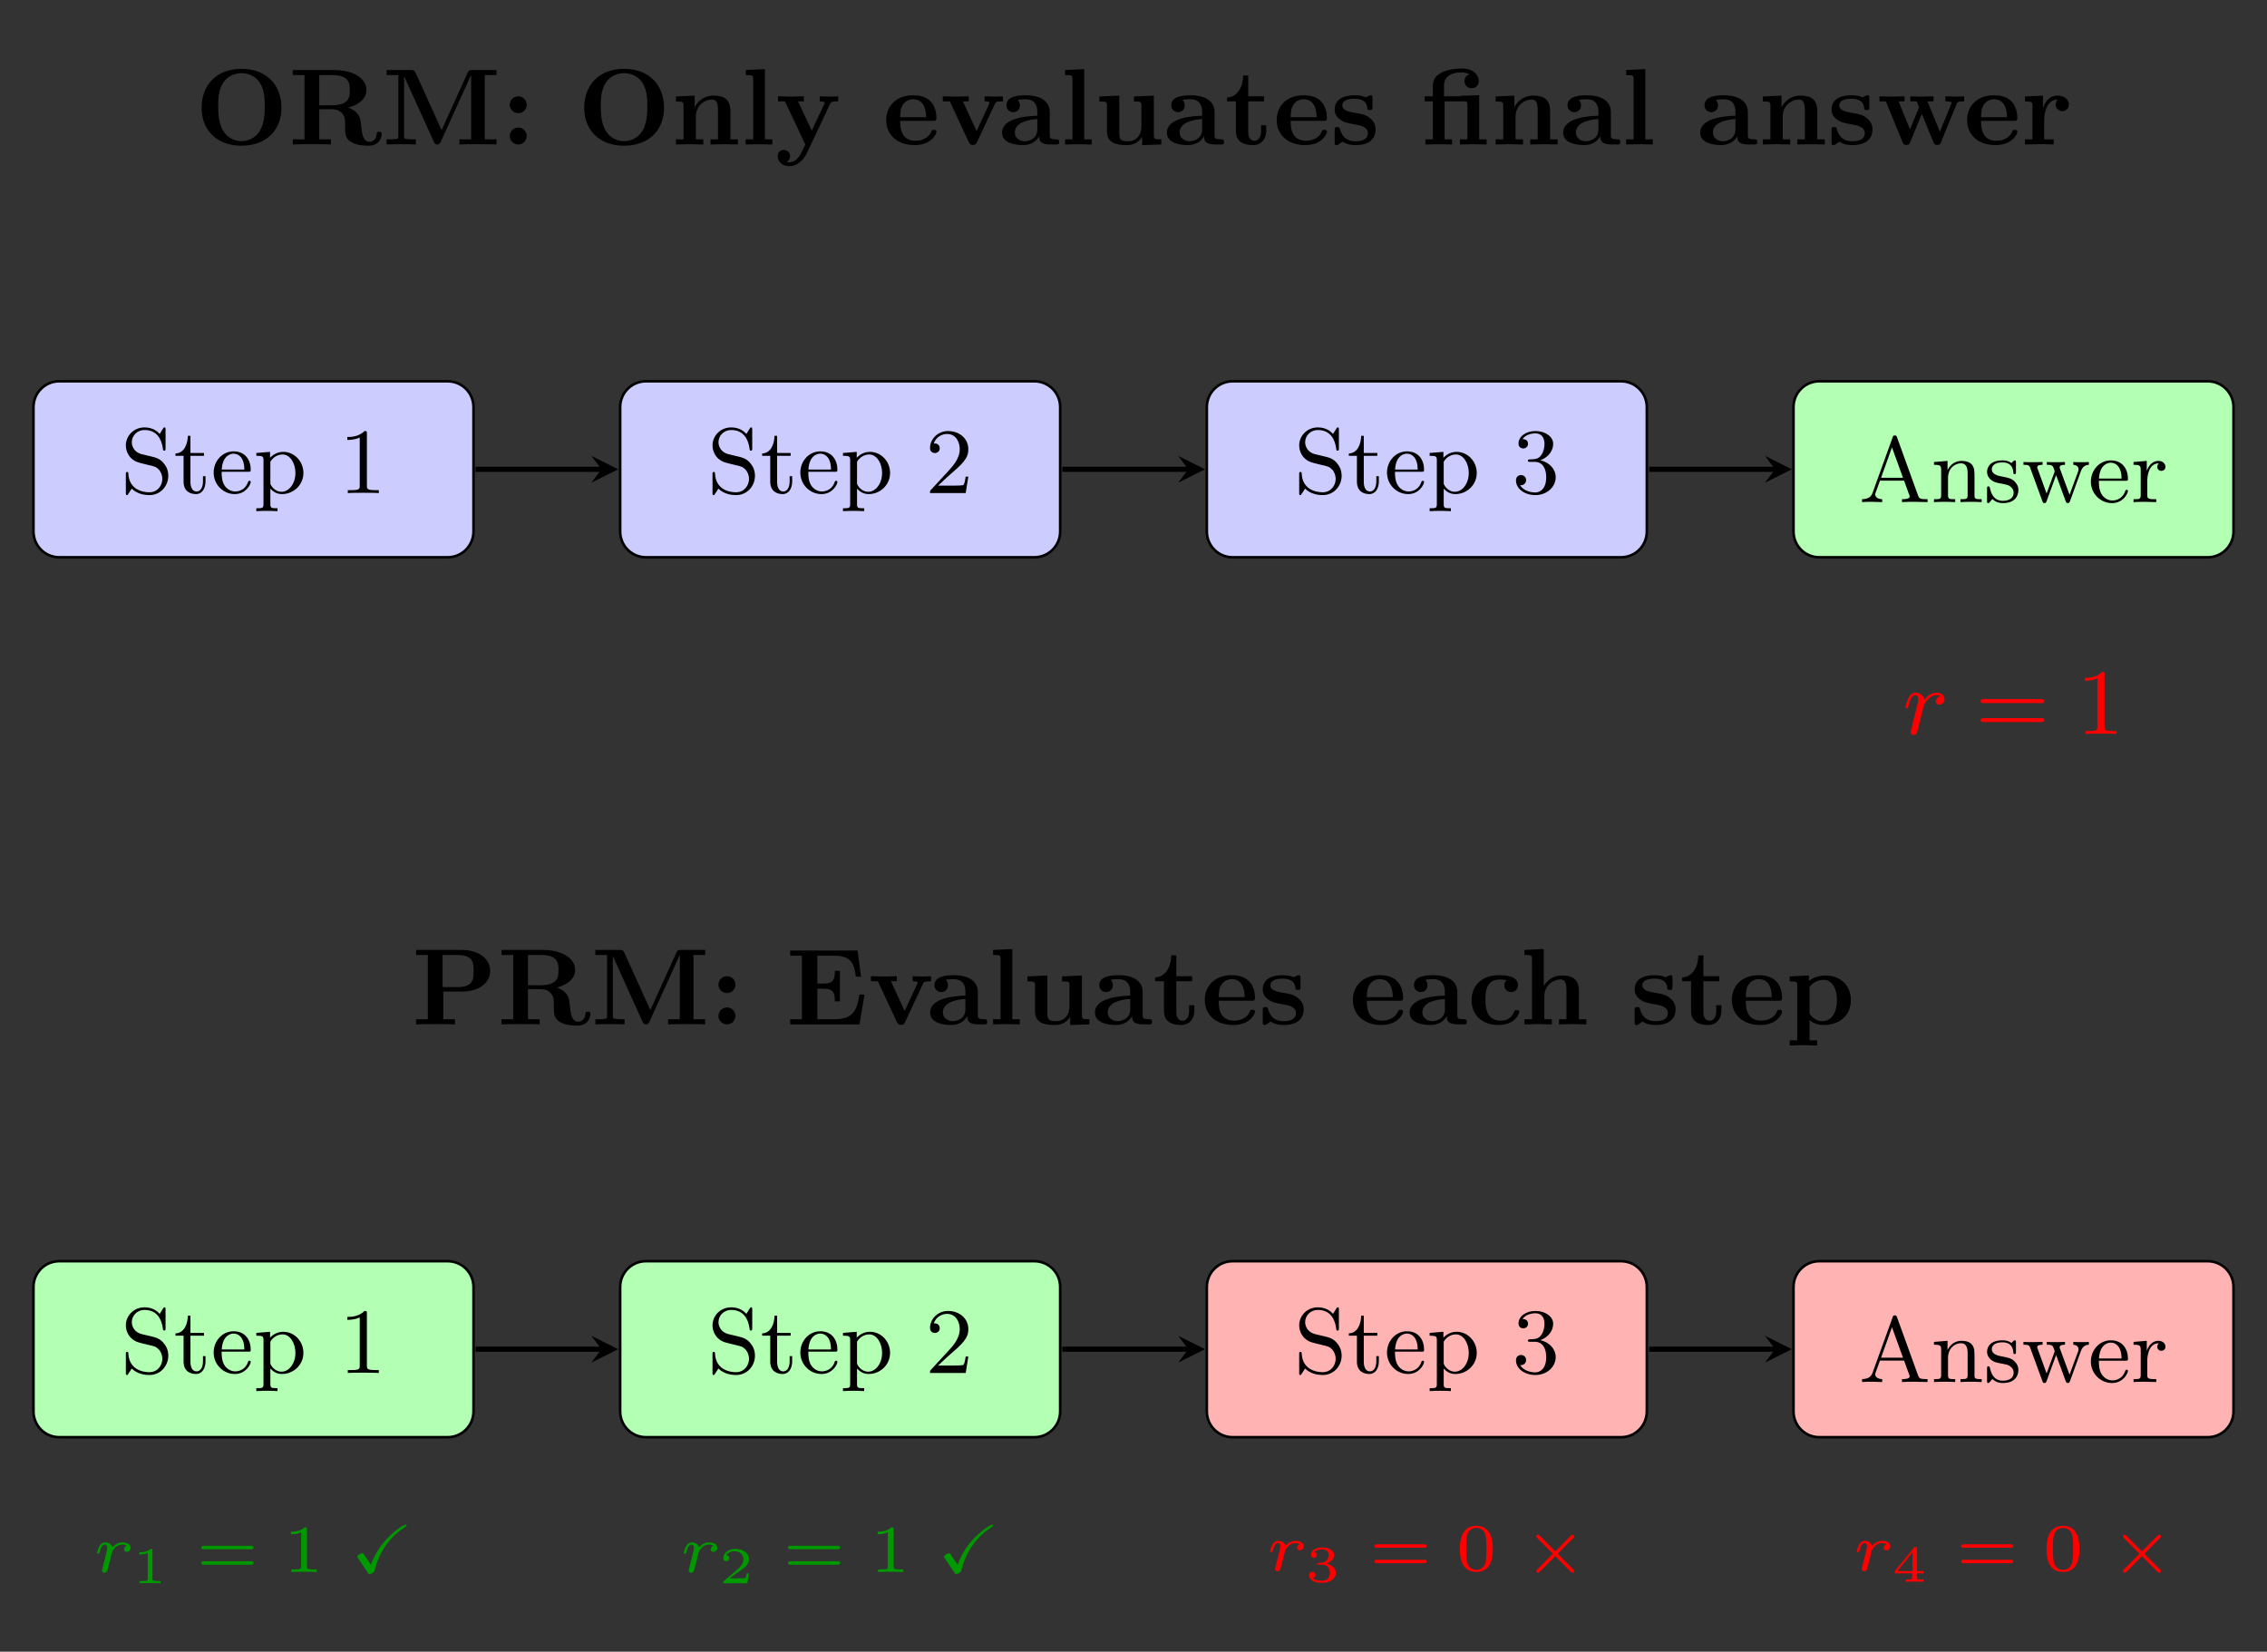 <?xml version="1.0" encoding="UTF-8" standalone="no"?>
<svg
   width="350.52pt"
   height="255.41pt"
   viewBox="0 0 350.52 255.41"
   version="1.1"
   id="svg169"
   sodipodi:docname="rl-orm-vs-prm-en.svg"
   xmlns:inkscape="http://www.inkscape.org/namespaces/inkscape"
   xmlns:sodipodi="http://sodipodi.sourceforge.net/DTD/sodipodi-0.dtd"
   xmlns:xlink="http://www.w3.org/1999/xlink"
   xmlns="http://www.w3.org/2000/svg"
   xmlns:svg="http://www.w3.org/2000/svg">
  <rect x="0" y="0" width="350.52" height="255.41" fill="#333333" stroke="none"/>
  <sodipodi:namedview
     id="namedview169"
     pagecolor="#ffffff"
     bordercolor="#000000"
     borderopacity="0.25"
     inkscape:showpageshadow="2"
     inkscape:pageopacity="0.0"
     inkscape:pagecheckerboard="0"
     inkscape:deskcolor="#d1d1d1"
     inkscape:document-units="pt" />
  <defs
     id="defs48">
    <g
       id="g46">
      <g
         id="glyph-0-0">
        <path
           d="M 7.391 -2.672 C 7.391 -3.484 7.094 -4.125 6.734 -4.547 C 6.125 -5.344 5.469 -5.5 4.531 -5.719 L 3.266 -6.016 C 2.125 -6.312 1.75 -7.234 1.75 -7.859 C 1.75 -8.828 2.516 -9.75 3.734 -9.75 C 5.594 -9.75 6.344 -8.375 6.547 -6.922 C 6.578 -6.641 6.594 -6.562 6.766 -6.562 C 6.969 -6.562 6.969 -6.672 6.969 -6.969 L 6.969 -9.75 C 6.969 -10.047 6.969 -10.156 6.797 -10.156 C 6.703 -10.156 6.688 -10.141 6.578 -9.969 C 6.391 -9.703 6.547 -9.891 6.062 -9.141 C 5.812 -9.438 5.078 -10.156 3.719 -10.156 C 2.031 -10.156 0.828 -8.844 0.828 -7.375 C 0.828 -6.25 1.5 -5.562 1.562 -5.484 C 2.219 -4.859 2.484 -4.781 4.188 -4.375 C 5.359 -4.109 5.484 -4.078 5.969 -3.594 C 5.969 -3.594 6.469 -3.047 6.469 -2.188 C 6.469 -1.203 5.766 -0.125 4.453 -0.125 C 3.344 -0.125 1.344 -0.594 1.219 -2.969 C 1.203 -3.188 1.203 -3.266 1.016 -3.266 C 0.828 -3.266 0.828 -3.156 0.828 -2.859 L 0.828 -0.094 C 0.828 0.203 0.828 0.312 1 0.312 C 1.094 0.312 1.109 0.297 1.203 0.125 C 1.391 -0.125 1.25 0.062 1.734 -0.688 C 2.625 0.172 3.766 0.312 4.469 0.312 C 6.219 0.312 7.391 -1.125 7.391 -2.672 Z M 7.391 -2.672 "
           id="path1" />
      </g>
      <g
         id="glyph-0-1">
        <path
           d="M 4.922 -1.781 L 4.922 -2.609 L 4.531 -2.609 L 4.531 -1.828 C 4.531 -0.766 4.078 -0.25 3.562 -0.25 C 2.594 -0.25 2.594 -1.516 2.594 -1.766 L 2.594 -5.766 L 4.688 -5.766 L 4.688 -6.203 L 2.594 -6.203 L 2.594 -8.859 L 2.188 -8.859 C 2.172 -7.656 1.672 -6.172 0.281 -6.125 L 0.281 -5.766 L 1.531 -5.766 L 1.531 -1.781 C 1.531 -0.172 2.688 0.156 3.453 0.156 C 4.422 0.156 4.922 -0.766 4.922 -1.781 Z M 4.922 -1.781 "
           id="path2" />
      </g>
      <g
         id="glyph-0-2">
        <path
           d="M 6.156 -1.719 C 6.156 -1.812 6.078 -1.906 5.953 -1.906 C 5.812 -1.906 5.766 -1.797 5.75 -1.75 C 5.266 -0.281 3.969 -0.25 3.766 -0.25 C 3.062 -0.25 2.484 -0.641 2.141 -1.125 C 1.672 -1.828 1.656 -2.688 1.656 -3.297 L 5.766 -3.297 C 6.078 -3.297 6.156 -3.297 6.156 -3.594 C 6.156 -5.078 5.344 -6.453 3.5 -6.453 C 1.766 -6.453 0.422 -4.953 0.422 -3.172 C 0.422 -1.281 1.938 0.156 3.688 0.156 C 5.453 0.156 6.156 -1.391 6.156 -1.719 Z M 5.172 -3.641 L 1.672 -3.641 C 1.797 -5.859 3.094 -6.094 3.5 -6.094 C 4.297 -6.094 5.156 -5.484 5.172 -3.641 Z M 5.172 -3.641 "
           id="path3" />
      </g>
      <g
         id="glyph-0-3">
        <path
           d="M 7.719 -3.109 C 7.719 -4.922 6.312 -6.375 4.609 -6.375 C 3.828 -6.375 3.109 -6.047 2.562 -5.453 L 2.562 -6.375 L 0.438 -6.203 L 0.438 -5.766 C 1.453 -5.766 1.547 -5.672 1.547 -5.062 L 1.547 1.688 C 1.547 2.344 1.391 2.344 0.438 2.344 L 0.438 2.797 C 1.109 2.766 1.391 2.75 2.078 2.75 C 2.766 2.75 2.953 2.766 3.719 2.797 L 3.719 2.344 C 2.766 2.344 2.609 2.344 2.609 1.688 L 2.609 -0.688 C 2.984 -0.312 3.469 0.156 4.422 0.156 C 6.141 0.156 7.719 -1.219 7.719 -3.109 Z M 6.484 -3.109 C 6.484 -1.469 5.5 -0.203 4.344 -0.203 C 3.688 -0.203 3.141 -0.578 2.797 -1.078 C 2.609 -1.375 2.609 -1.391 2.609 -1.672 L 2.609 -4.844 C 3.094 -5.672 3.891 -5.969 4.5 -5.969 C 5.625 -5.969 6.484 -4.672 6.484 -3.109 Z M 6.484 -3.109 "
           id="path4" />
      </g>
      <g
         id="glyph-0-4">
        <path
           d="M 6.219 0 L 6.219 -0.453 L 5.766 -0.453 C 4.422 -0.453 4.375 -0.625 4.375 -1.156 L 4.375 -9.203 C 4.375 -9.562 4.359 -9.594 4 -9.594 C 3.109 -8.672 1.781 -8.672 1.344 -8.672 L 1.344 -8.219 C 1.609 -8.219 2.5 -8.219 3.266 -8.594 L 3.266 -1.156 C 3.266 -0.625 3.234 -0.453 1.891 -0.453 L 1.422 -0.453 L 1.422 0 C 1.938 -0.047 3.234 -0.047 3.812 -0.047 C 4.406 -0.047 5.703 -0.047 6.219 0 Z M 6.219 0 "
           id="path5" />
      </g>
      <g
         id="glyph-0-5">
        <path
           d="M 6.656 -2.547 L 6.25 -2.547 C 6.219 -2.359 6.109 -1.516 5.922 -1.281 C 5.828 -1.156 4.844 -1.156 4.547 -1.156 L 1.984 -1.156 L 3.422 -2.5 C 5.781 -4.547 6.656 -5.312 6.656 -6.781 C 6.656 -8.438 5.281 -9.594 3.516 -9.594 C 1.859 -9.594 0.734 -8.281 0.734 -6.969 C 0.734 -6.25 1.359 -6.188 1.484 -6.188 C 1.797 -6.188 2.234 -6.406 2.234 -6.922 C 2.234 -7.359 1.938 -7.672 1.484 -7.672 C 1.406 -7.672 1.375 -7.672 1.312 -7.672 C 1.656 -8.688 2.578 -9.141 3.359 -9.141 C 4.828 -9.141 5.328 -7.781 5.328 -6.781 C 5.328 -5.312 4.219 -4.125 3.531 -3.375 L 0.891 -0.516 C 0.734 -0.359 0.734 -0.328 0.734 0 L 6.25 0 Z M 6.656 -2.547 "
           id="path6" />
      </g>
      <g
         id="glyph-0-6">
        <path
           d="M 6.766 -2.453 C 6.766 -3.703 5.781 -4.766 4.391 -5.078 C 5.734 -5.578 6.375 -6.625 6.375 -7.625 C 6.375 -8.734 5.141 -9.594 3.641 -9.594 C 2.141 -9.594 1.016 -8.75 1.016 -7.656 C 1.016 -7.172 1.344 -6.906 1.75 -6.906 C 2.172 -6.906 2.484 -7.203 2.484 -7.625 C 2.484 -8.125 2.125 -8.344 1.641 -8.344 C 2.016 -8.953 2.891 -9.234 3.594 -9.234 C 4.797 -9.234 5.031 -8.281 5.031 -7.609 C 5.031 -7.172 4.938 -6.484 4.578 -5.938 C 4.141 -5.281 3.625 -5.266 3.219 -5.234 C 2.859 -5.203 2.828 -5.203 2.703 -5.203 C 2.578 -5.188 2.469 -5.172 2.469 -5.016 C 2.469 -4.828 2.578 -4.828 2.828 -4.828 L 3.5 -4.828 C 4.75 -4.828 5.297 -3.812 5.297 -2.453 C 5.297 -0.609 4.328 -0.094 3.594 -0.094 C 3.312 -0.094 1.922 -0.156 1.266 -1.219 C 1.781 -1.156 2.188 -1.516 2.188 -2 C 2.188 -2.484 1.828 -2.781 1.406 -2.781 C 1.047 -2.781 0.625 -2.562 0.625 -1.953 C 0.625 -0.672 1.953 0.312 3.625 0.312 C 5.438 0.312 6.766 -0.984 6.766 -2.453 Z M 6.766 -2.453 "
           id="path7" />
      </g>
      <g
         id="glyph-0-7">
        <path
           d="M 10.609 0 L 10.609 -0.453 L 10.359 -0.453 C 9.469 -0.453 9.312 -0.578 9.156 -0.984 L 5.891 -10.016 C 5.812 -10.203 5.781 -10.312 5.547 -10.312 C 5.312 -10.312 5.281 -10.234 5.203 -10 L 2.109 -1.438 C 1.938 -0.969 1.594 -0.469 0.484 -0.453 L 0.484 0 C 1.031 -0.047 1.422 -0.047 1.953 -0.047 L 3.594 0 L 3.594 -0.453 C 2.766 -0.469 2.516 -0.906 2.516 -1.188 C 2.516 -1.312 2.547 -1.391 2.578 -1.453 L 3.25 -3.312 L 6.984 -3.312 L 7.766 -1.141 C 7.828 -1 7.844 -0.953 7.844 -0.875 C 7.844 -0.453 7.031 -0.453 6.656 -0.453 L 6.656 0 C 7.297 -0.047 8.047 -0.047 8.719 -0.047 Z M 6.812 -3.766 L 3.422 -3.766 L 5.109 -8.469 Z M 6.812 -3.766 "
           id="path8" />
      </g>
      <g
         id="glyph-0-8">
        <path
           d="M 7.875 0 L 7.875 -0.453 C 7.141 -0.453 6.781 -0.453 6.766 -0.891 L 6.766 -3.656 C 6.766 -4.859 6.766 -5.266 6.375 -5.781 C 6.031 -6.188 5.484 -6.375 4.766 -6.375 C 3.422 -6.375 2.812 -5.375 2.609 -4.969 L 2.594 -4.969 L 2.594 -6.375 L 0.5 -6.203 L 0.5 -5.766 C 1.484 -5.766 1.609 -5.656 1.609 -4.953 L 1.609 -1.109 C 1.609 -0.453 1.453 -0.453 0.5 -0.453 L 0.5 0 C 1.188 -0.031 1.453 -0.047 2.141 -0.047 C 2.844 -0.047 3.031 -0.031 3.781 0 L 3.781 -0.453 C 2.844 -0.453 2.672 -0.453 2.672 -1.109 L 2.672 -3.734 C 2.672 -5.266 3.766 -6 4.672 -6 C 5.516 -6 5.703 -5.297 5.703 -4.438 L 5.703 -1.109 C 5.703 -0.453 5.547 -0.453 4.594 -0.453 L 4.594 0 C 5.266 -0.031 5.547 -0.047 6.234 -0.047 C 6.922 -0.047 7.109 -0.031 7.875 0 Z M 7.875 0 "
           id="path9" />
      </g>
      <g
         id="glyph-0-9">
        <path
           d="M 5.328 -1.844 C 5.328 -2.5 5.047 -2.875 4.719 -3.219 C 4.234 -3.688 3.719 -3.781 2.656 -3.984 C 2.281 -4.062 1.219 -4.25 1.219 -5.078 C 1.219 -5.531 1.562 -6.141 2.859 -6.141 C 4.422 -6.141 4.531 -4.938 4.547 -4.578 C 4.562 -4.406 4.562 -4.328 4.75 -4.328 C 4.953 -4.328 4.953 -4.422 4.953 -4.703 L 4.953 -6.078 C 4.953 -6.328 4.953 -6.453 4.781 -6.453 C 4.703 -6.453 4.688 -6.453 4.5 -6.281 C 4.469 -6.25 4.344 -6.125 4.25 -6.047 C 3.797 -6.375 3.359 -6.453 2.859 -6.453 C 0.969 -6.453 0.484 -5.406 0.484 -4.672 C 0.484 -4.203 0.688 -3.828 1.016 -3.516 C 1.516 -3.062 2.062 -2.969 2.797 -2.844 C 3.531 -2.688 3.781 -2.656 4.094 -2.406 C 4.234 -2.297 4.594 -2.016 4.594 -1.469 C 4.594 -0.203 3.141 -0.203 2.938 -0.203 C 1.469 -0.203 1.094 -1.422 0.922 -2.203 C 0.875 -2.344 0.859 -2.438 0.688 -2.438 C 0.484 -2.438 0.484 -2.312 0.484 -2.062 L 0.484 -0.219 C 0.484 0.031 0.484 0.156 0.656 0.156 C 0.75 0.156 0.766 0.141 1.016 -0.125 C 1.078 -0.219 1.234 -0.406 1.312 -0.469 C 1.922 0.109 2.578 0.156 2.938 0.156 C 4.703 0.156 5.328 -0.875 5.328 -1.844 Z M 5.328 -1.844 "
           id="path10" />
      </g>
      <g
         id="glyph-0-10">
        <path
           d="M 10.391 -5.766 L 10.391 -6.203 C 9.812 -6.172 9.781 -6.172 9.312 -6.172 C 8.766 -6.172 8.562 -6.172 7.984 -6.203 L 7.984 -5.766 C 8.594 -5.75 8.797 -5.359 8.797 -5.078 C 8.797 -4.922 8.766 -4.844 8.734 -4.734 L 7.406 -1.141 L 5.953 -5.078 C 5.875 -5.266 5.875 -5.312 5.875 -5.359 C 5.875 -5.734 6.328 -5.766 6.703 -5.766 L 6.703 -6.203 C 6.031 -6.172 5.453 -6.172 5.219 -6.172 C 4.766 -6.172 4.344 -6.172 3.891 -6.203 L 3.891 -5.766 C 4.344 -5.766 4.641 -5.75 4.797 -5.547 C 4.922 -5.391 5.109 -4.812 5.109 -4.766 L 5.047 -4.562 L 3.859 -1.328 L 2.5 -5.078 C 2.406 -5.281 2.406 -5.312 2.406 -5.375 C 2.406 -5.766 2.969 -5.766 3.234 -5.766 L 3.234 -6.203 L 1.672 -6.172 C 1.203 -6.172 0.781 -6.172 0.281 -6.203 L 0.281 -5.766 C 0.984 -5.766 1.172 -5.734 1.344 -5.25 L 3.203 -0.156 C 3.266 0.016 3.312 0.156 3.531 0.156 C 3.75 0.156 3.797 0 3.859 -0.141 L 5.328 -4.172 L 6.812 -0.141 C 6.875 0 6.922 0.156 7.141 0.156 C 7.359 0.156 7.406 0.016 7.469 -0.125 L 9.172 -4.812 C 9.5 -5.688 10.078 -5.75 10.391 -5.766 Z M 10.391 -5.766 "
           id="path11" />
      </g>
      <g
         id="glyph-0-11">
        <path
           d="M 5.375 -5.469 C 5.375 -5.938 4.938 -6.375 4.297 -6.375 C 3.422 -6.375 2.828 -5.766 2.5 -4.875 L 2.484 -4.875 L 2.484 -6.375 L 0.438 -6.203 L 0.438 -5.766 C 1.406 -5.766 1.547 -5.656 1.547 -4.953 L 1.547 -1.109 C 1.547 -0.453 1.391 -0.453 0.438 -0.453 L 0.438 0 C 1.203 -0.031 1.391 -0.047 2.125 -0.047 L 3.953 0 L 3.953 -0.453 L 3.656 -0.453 C 2.609 -0.453 2.562 -0.609 2.562 -1.141 L 2.562 -3.297 C 2.562 -3.891 2.719 -6 4.359 -6 C 4.344 -5.984 4.109 -5.812 4.109 -5.453 C 4.109 -5.078 4.406 -4.828 4.734 -4.828 C 5.047 -4.828 5.375 -5.047 5.375 -5.469 Z M 5.375 -5.469 "
           id="path12" />
      </g>
      <g
         id="glyph-1-0">
        <path
           d="M 5.812 -5.828 C 5.344 -5.75 5.094 -5.344 5.094 -5.047 C 5.094 -4.766 5.297 -4.531 5.656 -4.531 C 6.047 -4.531 6.453 -4.859 6.453 -5.391 C 6.453 -5.953 5.938 -6.375 5.234 -6.375 C 4.156 -6.375 3.547 -5.562 3.344 -5.281 C 3.172 -6.078 2.516 -6.375 1.969 -6.375 C 1.453 -6.375 1.125 -6.047 0.875 -5.547 C 0.609 -5.031 0.422 -4.203 0.422 -4.156 C 0.422 -4.016 0.516 -3.969 0.625 -3.969 C 0.781 -3.969 0.812 -4.047 0.875 -4.344 C 1.156 -5.469 1.453 -6 1.938 -6 C 2.375 -6 2.375 -5.547 2.375 -5.328 C 2.375 -5.031 2.266 -4.578 2.172 -4.203 C 2.078 -3.828 1.938 -3.219 1.875 -3.047 L 1.297 -0.672 C 1.203 -0.328 1.203 -0.297 1.203 -0.266 C 1.203 -0.078 1.328 0.156 1.641 0.156 C 2.109 0.156 2.203 -0.234 2.312 -0.641 C 2.484 -1.266 2.484 -1.297 2.625 -1.891 C 3.156 -4.047 3.234 -4.391 3.266 -4.469 C 3.359 -4.641 4.016 -6 5.219 -6 C 5.547 -6 5.75 -5.891 5.812 -5.828 Z M 5.812 -5.828 "
           id="path13" />
      </g>
      <g
         id="glyph-2-0">
        <path
           d="M 10.203 -4.766 C 10.406 -4.766 10.672 -4.766 10.672 -5.078 C 10.672 -5.391 10.359 -5.391 10.141 -5.391 L 1.359 -5.391 C 1.141 -5.391 0.828 -5.391 0.828 -5.078 C 0.828 -4.766 1.109 -4.766 1.297 -4.766 Z M 10.141 -1.828 C 10.359 -1.828 10.672 -1.828 10.672 -2.141 C 10.672 -2.453 10.406 -2.453 10.203 -2.453 L 1.297 -2.453 C 1.109 -2.453 0.828 -2.453 0.828 -2.141 C 0.828 -1.828 1.141 -1.828 1.359 -1.828 Z M 10.141 -1.828 "
           id="path14" />
      </g>
      <g
         id="glyph-2-1">
        <path
           d="M 4.375 -9.203 C 4.375 -9.562 4.359 -9.594 4 -9.594 C 3.109 -8.672 1.781 -8.672 1.344 -8.672 L 1.344 -8.219 C 1.609 -8.219 2.5 -8.219 3.266 -8.594 L 3.266 -1.156 C 3.266 -0.625 3.234 -0.453 1.891 -0.453 L 1.422 -0.453 L 1.422 0 C 1.938 -0.047 3.234 -0.047 3.812 -0.047 C 4.406 -0.047 5.703 -0.047 6.219 0 L 6.219 -0.453 L 5.766 -0.453 C 4.422 -0.453 4.375 -0.625 4.375 -1.156 Z M 4.375 -9.203 "
           id="path15" />
      </g>
      <g
         id="glyph-3-0">
        <path
           d="M 13.422 -5.688 C 13.422 -9.328 10.984 -11.703 7.25 -11.703 C 3.406 -11.703 1.078 -9.219 1.078 -5.688 C 1.078 -2.219 3.422 0.188 7.234 0.188 C 11.109 0.188 13.422 -2.25 13.422 -5.688 Z M 10.844 -5.953 C 10.844 -4.766 10.781 -3.281 10.078 -2.109 C 9.328 -0.891 8.141 -0.516 7.234 -0.516 C 6.25 -0.516 5.016 -0.984 4.328 -2.266 C 3.781 -3.312 3.641 -4.5 3.641 -5.953 C 3.641 -7.016 3.688 -8.453 4.438 -9.594 C 5.125 -10.609 6.25 -11.031 7.234 -11.031 C 8.312 -11.031 9.469 -10.562 10.141 -9.453 C 10.781 -8.375 10.844 -7.094 10.844 -5.953 Z M 10.844 -5.953 "
           id="path16" />
      </g>
      <g
         id="glyph-3-1">
        <path
           d="M 14.406 -1.594 C 14.406 -1.969 14.172 -1.969 14.016 -1.969 C 13.656 -1.969 13.641 -1.797 13.625 -1.578 C 13.531 -0.797 13.047 -0.422 12.547 -0.422 C 11.547 -0.422 11.391 -1.609 11.297 -2.312 C 11.266 -2.5 11.141 -3.656 11.125 -3.75 C 10.891 -4.922 9.953 -5.438 9.234 -5.703 C 11.188 -6.219 12.047 -7.312 12.047 -8.422 C 12.047 -10.109 10.203 -11.516 7.031 -11.516 L 0.656 -11.516 L 0.656 -10.734 L 2.469 -10.734 L 2.469 -0.797 L 0.656 -0.797 L 0.656 0 C 1.266 -0.047 2.906 -0.047 3.609 -0.047 C 4.312 -0.047 5.969 -0.047 6.562 0 L 6.562 -0.797 L 4.75 -0.797 L 4.75 -5.453 L 6.719 -5.453 C 6.953 -5.453 7.688 -5.453 8.219 -4.891 C 8.75 -4.297 8.75 -3.984 8.75 -2.75 C 8.75 -1.641 8.75 -0.828 9.922 -0.25 C 10.672 0.125 11.703 0.188 12.391 0.188 C 14.188 0.188 14.406 -1.328 14.406 -1.594 Z M 9.469 -8.391 C 9.469 -7.453 9.469 -6.062 6.703 -6.062 L 4.75 -6.062 L 4.75 -10.734 L 6.734 -10.734 C 9.438 -10.734 9.469 -9.422 9.469 -8.391 Z M 9.469 -8.391 "
           id="path17" />
      </g>
      <g
         id="glyph-3-2">
        <path
           d="M 17.656 0 L 17.656 -0.797 L 15.844 -0.797 L 15.844 -10.734 L 17.656 -10.734 L 17.656 -11.516 L 13.938 -11.516 C 13.578 -11.516 13.391 -11.516 13.203 -11.109 L 9.172 -2.219 L 5.141 -11.109 C 4.953 -11.516 4.766 -11.516 4.406 -11.516 L 0.672 -11.516 L 0.672 -10.734 L 2.484 -10.734 L 2.484 -1.281 C 2.484 -0.906 2.469 -0.891 2 -0.844 C 1.594 -0.797 1.562 -0.797 1.094 -0.797 L 0.672 -0.797 L 0.672 0 C 1.312 -0.047 2.266 -0.047 2.922 -0.047 C 3.625 -0.047 4.5 -0.047 5.188 0 L 5.188 -0.797 L 4.766 -0.797 C 4.469 -0.797 4.188 -0.812 3.875 -0.844 C 3.391 -0.891 3.375 -0.906 3.375 -1.281 L 3.375 -10.516 L 3.391 -10.516 L 7.969 -0.422 C 8.109 -0.078 8.312 0 8.5 0 C 8.828 0 8.969 -0.25 9.031 -0.406 L 13.719 -10.734 L 13.734 -10.734 L 13.734 -0.797 L 11.922 -0.797 L 11.922 0 C 12.531 -0.047 14.094 -0.047 14.781 -0.047 C 15.469 -0.047 17.047 -0.047 17.656 0 Z M 17.656 0 "
           id="path18" />
      </g>
      <g
         id="glyph-3-3">
        <path
           d="M 3.984 -6.141 C 3.984 -6.875 3.391 -7.453 2.672 -7.453 C 1.953 -7.453 1.359 -6.875 1.359 -6.141 C 1.359 -5.422 1.953 -4.844 2.672 -4.844 C 3.391 -4.844 3.984 -5.422 3.984 -6.141 Z M 3.984 -1.312 C 3.984 -2.031 3.391 -2.625 2.672 -2.625 C 1.953 -2.625 1.359 -2.031 1.359 -1.312 C 1.359 -0.594 1.953 0 2.672 0 C 3.391 0 3.984 -0.594 3.984 -1.312 Z M 3.984 -1.312 "
           id="path19" />
      </g>
      <g
         id="glyph-3-4">
        <path
           d="M 10.328 0 L 10.328 -0.797 L 9.172 -0.797 L 9.172 -5.141 C 9.172 -6.906 8.266 -7.562 6.578 -7.562 C 4.969 -7.562 4.078 -6.594 3.641 -5.75 L 3.641 -7.562 L 0.75 -7.422 L 0.75 -6.641 C 1.797 -6.641 1.922 -6.641 1.922 -5.984 L 1.922 -0.797 L 0.75 -0.797 L 0.75 0 L 2.875 -0.047 L 4.984 0 L 4.984 -0.797 L 3.828 -0.797 L 3.828 -4.297 C 3.828 -6.125 5.281 -6.953 6.328 -6.953 C 6.906 -6.953 7.25 -6.594 7.25 -5.328 L 7.25 -0.797 L 6.094 -0.797 L 6.094 0 L 8.219 -0.047 Z M 10.328 0 "
           id="path20" />
      </g>
      <g
         id="glyph-3-5">
        <path
           d="M 4.922 0 L 4.922 -0.797 L 3.766 -0.797 L 3.766 -11.656 L 0.797 -11.516 L 0.797 -10.734 C 1.828 -10.734 1.953 -10.734 1.953 -10.078 L 1.953 -0.797 L 0.797 -0.797 L 0.797 0 L 2.859 -0.047 Z M 4.922 0 "
           id="path21" />
      </g>
      <g
         id="glyph-3-6">
        <path
           d="M 9.734 -6.672 L 9.734 -7.453 C 9.344 -7.422 8.828 -7.406 8.422 -7.406 L 6.891 -7.453 L 6.891 -6.672 C 6.891 -6.672 7.672 -6.672 7.672 -6.469 L 7.594 -6.266 L 5.656 -2.141 L 3.531 -6.672 L 4.438 -6.672 L 4.438 -7.453 L 2.344 -7.406 L 0.438 -7.453 L 0.438 -6.672 L 1.516 -6.672 L 4.656 0 L 4.266 0.812 C 3.891 1.609 3.359 2.75 2.172 2.75 C 1.938 2.75 1.891 2.734 1.766 2.688 C 1.922 2.625 2.297 2.391 2.297 1.797 C 2.297 1.25 1.891 0.844 1.328 0.844 C 0.859 0.844 0.375 1.156 0.375 1.812 C 0.375 2.672 1.156 3.359 2.172 3.359 C 3.453 3.359 4.438 2.312 4.891 1.359 L 8.5 -6.312 C 8.609 -6.547 8.672 -6.672 9.734 -6.672 Z M 9.734 -6.672 "
           id="path22" />
      </g>
      <g
         id="glyph-3-7">
        <path
           d="M 8.297 -1.969 C 8.297 -2.266 7.984 -2.266 7.891 -2.266 C 7.609 -2.266 7.578 -2.188 7.469 -1.922 C 7.125 -1.109 6.172 -0.578 5.078 -0.578 C 2.703 -0.578 2.688 -2.812 2.688 -3.656 L 7.766 -3.656 C 8.125 -3.656 8.297 -3.656 8.297 -4.109 C 8.297 -4.641 8.203 -5.859 7.359 -6.703 C 6.734 -7.312 5.844 -7.609 4.688 -7.609 C 2 -7.609 0.531 -5.875 0.531 -3.781 C 0.531 -1.531 2.219 0.094 4.922 0.094 C 7.578 0.094 8.297 -1.672 8.297 -1.969 Z M 6.703 -4.219 L 2.688 -4.219 C 2.719 -4.875 2.734 -5.578 3.094 -6.125 C 3.531 -6.797 4.203 -7 4.688 -7 C 6.656 -7 6.688 -4.797 6.703 -4.219 Z M 6.703 -4.219 "
           id="path23" />
      </g>
      <g
         id="glyph-3-8">
        <path
           d="M 9.734 -6.672 L 9.734 -7.453 C 9.328 -7.422 8.828 -7.406 8.422 -7.406 L 6.891 -7.453 L 6.891 -6.672 C 7.203 -6.672 7.688 -6.625 7.688 -6.484 C 7.688 -6.484 7.688 -6.453 7.609 -6.281 L 5.656 -2.078 L 3.531 -6.672 L 4.438 -6.672 L 4.438 -7.453 L 2.344 -7.406 L 0.438 -7.453 L 0.438 -6.672 L 1.516 -6.672 L 4.453 -0.359 C 4.656 0.062 4.875 0.062 5.094 0.062 C 5.375 0.062 5.547 0.016 5.703 -0.328 L 8.5 -6.312 C 8.594 -6.547 8.672 -6.672 9.734 -6.672 Z M 9.734 -6.672 "
           id="path24" />
      </g>
      <g
         id="glyph-3-9">
        <path
           d="M 9.281 -0.406 C 9.281 -0.797 9.062 -0.797 8.859 -0.797 C 7.828 -0.812 7.828 -1.031 7.828 -1.406 L 7.828 -5.016 C 7.828 -6.516 6.641 -7.609 4.125 -7.609 C 3.172 -7.609 1.125 -7.547 1.125 -6.062 C 1.125 -5.328 1.719 -5 2.172 -5 C 2.688 -5 3.219 -5.359 3.219 -6.062 C 3.219 -6.562 2.906 -6.859 2.859 -6.891 C 3.328 -6.984 3.859 -7 4.062 -7 C 5.328 -7 5.906 -6.297 5.906 -5.016 L 5.906 -4.453 C 4.719 -4.406 0.453 -4.25 0.453 -1.812 C 0.453 -0.203 2.531 0.094 3.688 0.094 C 5.031 0.094 5.828 -0.594 6.203 -1.297 C 6.203 -0.766 6.203 0 7.938 0 L 8.75 0 C 9.094 0 9.281 0 9.281 -0.406 Z M 5.906 -2.328 C 5.906 -0.719 4.359 -0.5 3.953 -0.5 C 3.094 -0.5 2.422 -1.094 2.422 -1.828 C 2.422 -3.641 5.078 -3.875 5.906 -3.938 Z M 5.906 -2.328 "
           id="path25" />
      </g>
      <g
         id="glyph-3-10">
        <path
           d="M 10.328 0 L 10.328 -0.797 C 9.281 -0.797 9.172 -0.797 9.172 -1.438 L 9.172 -7.562 L 6.094 -7.422 L 6.094 -6.641 C 7.141 -6.641 7.25 -6.641 7.25 -5.984 L 7.25 -2.766 C 7.25 -1.391 6.406 -0.5 5.172 -0.5 C 3.875 -0.5 3.828 -0.922 3.828 -1.828 L 3.828 -7.562 L 0.75 -7.422 L 0.75 -6.641 C 1.797 -6.641 1.922 -6.641 1.922 -5.984 L 1.922 -2.062 C 1.922 -0.266 3.281 0.094 4.938 0.094 C 5.375 0.094 6.578 0.094 7.359 -1.203 L 7.359 0.094 Z M 10.328 0 "
           id="path26" />
      </g>
      <g
         id="glyph-3-11">
        <path
           d="M 6.422 -2.078 L 6.422 -2.969 L 5.625 -2.969 L 5.625 -2.109 C 5.625 -0.969 5.094 -0.578 4.625 -0.578 C 3.641 -0.578 3.641 -1.641 3.641 -2.031 L 3.641 -6.672 L 6.094 -6.672 L 6.094 -7.453 L 3.641 -7.453 L 3.641 -10.672 L 2.859 -10.672 C 2.844 -8.984 2.016 -7.328 0.359 -7.266 L 0.359 -6.672 L 1.734 -6.672 L 1.734 -2.062 C 1.734 -0.266 3.188 0.094 4.391 0.094 C 5.656 0.094 6.422 -0.859 6.422 -2.078 Z M 6.422 -2.078 "
           id="path27" />
      </g>
      <g
         id="glyph-3-12">
        <path
           d="M 6.969 -2.344 C 6.969 -3.078 6.641 -3.656 6.047 -4.125 C 5.391 -4.625 4.859 -4.719 3.547 -4.938 C 2.922 -5.062 1.828 -5.234 1.828 -6.031 C 1.828 -7.078 3.391 -7.078 3.719 -7.078 C 4.969 -7.078 5.609 -6.578 5.688 -5.656 C 5.703 -5.406 5.734 -5.328 6.078 -5.328 C 6.484 -5.328 6.484 -5.406 6.484 -5.797 L 6.484 -7.141 C 6.484 -7.453 6.484 -7.609 6.188 -7.609 C 6.109 -7.609 6.078 -7.609 5.422 -7.297 C 4.984 -7.516 4.406 -7.609 3.734 -7.609 C 3.219 -7.609 0.641 -7.609 0.641 -5.406 C 0.641 -4.734 0.969 -4.281 1.312 -4 C 1.984 -3.406 2.625 -3.312 3.906 -3.078 C 4.516 -2.969 5.781 -2.75 5.781 -1.766 C 5.781 -0.5 4.234 -0.5 3.859 -0.5 C 2.078 -0.5 1.641 -1.734 1.438 -2.453 C 1.359 -2.688 1.281 -2.688 1.047 -2.688 C 0.641 -2.688 0.641 -2.594 0.641 -2.203 L 0.641 -0.375 C 0.641 -0.047 0.641 0.094 0.938 0.094 C 1.062 0.094 1.094 0.094 1.438 -0.156 L 1.875 -0.438 C 2.656 0.094 3.531 0.094 3.859 0.094 C 4.391 0.094 6.969 0.094 6.969 -2.344 Z M 6.969 -2.344 "
           id="path28" />
      </g>
      <g
         id="glyph-3-13">
        <path
           d="M 10.094 0 L 10.094 -0.797 L 8.938 -0.797 L 8.938 -7.625 L 5.984 -7.531 L 5.969 -7.453 L 3.5 -7.453 L 3.5 -9.109 C 3.5 -10.516 4.641 -11.156 6.188 -11.156 C 6.672 -11.156 7.016 -11.062 7.406 -10.844 C 7.125 -10.75 6.672 -10.469 6.672 -9.797 C 6.672 -9.141 7.156 -8.703 7.766 -8.703 C 8.375 -8.703 8.875 -9.125 8.875 -9.812 C 8.875 -10.688 8.125 -11.75 6.281 -11.75 C 4.203 -11.75 1.781 -11.109 1.781 -9.141 L 1.781 -7.453 L 0.516 -7.453 L 0.516 -6.672 L 1.781 -6.672 L 1.781 -0.797 L 0.625 -0.797 L 0.625 0 L 2.688 -0.047 L 4.75 0 L 4.75 -0.797 L 3.594 -0.797 L 3.594 -6.672 L 6.625 -6.672 C 7.016 -6.672 7.125 -6.672 7.125 -6.078 L 7.125 -0.797 L 5.969 -0.797 L 5.969 0 L 8.031 -0.047 Z M 10.094 0 "
           id="path29" />
      </g>
      <g
         id="glyph-3-14">
        <path
           d="M 13.516 -6.672 L 13.516 -7.453 C 13.141 -7.422 12.625 -7.406 12.234 -7.406 L 10.609 -7.453 L 10.609 -6.672 C 10.766 -6.672 11.594 -6.656 11.594 -6.469 C 11.594 -6.422 11.547 -6.312 11.516 -6.266 L 9.766 -1.969 L 7.844 -6.672 L 8.781 -6.672 L 8.781 -7.453 L 6.875 -7.406 C 6.172 -7.406 5.453 -7.438 5.188 -7.453 L 5.188 -6.672 L 6.188 -6.672 C 6.531 -5.828 6.531 -5.781 6.531 -5.781 C 6.531 -5.703 6.484 -5.609 6.469 -5.562 L 5.141 -2.328 L 3.375 -6.672 L 4.312 -6.672 L 4.312 -7.453 L 2.25 -7.406 L 0.422 -7.453 L 0.422 -6.672 L 1.406 -6.672 L 3.984 -0.391 C 4.094 -0.094 4.172 0.062 4.578 0.062 C 5 0.062 5.078 -0.094 5.188 -0.391 L 6.969 -4.734 L 8.75 -0.391 C 8.875 -0.094 8.938 0.062 9.359 0.062 C 9.781 0.062 9.844 -0.094 9.953 -0.391 L 12.375 -6.312 C 12.469 -6.531 12.531 -6.672 13.516 -6.672 Z M 13.516 -6.672 "
           id="path30" />
      </g>
      <g
         id="glyph-3-15">
        <path
           d="M 7.422 -6.188 C 7.422 -7.078 6.516 -7.562 5.641 -7.562 C 4.469 -7.562 3.797 -6.719 3.406 -5.656 L 3.406 -7.562 L 0.625 -7.422 L 0.625 -6.641 C 1.656 -6.641 1.781 -6.641 1.781 -5.984 L 1.781 -0.797 L 0.625 -0.797 L 0.625 0 L 2.734 -0.047 C 3.375 -0.047 4.453 -0.047 5.062 0 L 5.062 -0.797 L 3.594 -0.797 L 3.594 -3.734 C 3.594 -4.906 4.016 -6.953 5.688 -6.953 C 5.688 -6.953 5.375 -6.672 5.375 -6.188 C 5.375 -5.5 5.906 -5.156 6.406 -5.156 C 6.891 -5.156 7.422 -5.516 7.422 -6.188 Z M 7.422 -6.188 "
           id="path31" />
      </g>
      <g
         id="glyph-3-16">
        <path
           d="M 12.109 -8.25 C 12.109 -10.094 10.453 -11.516 7.656 -11.516 L 0.656 -11.516 L 0.656 -10.734 L 2.469 -10.734 L 2.469 -0.797 L 0.656 -0.797 L 0.656 0 C 1.297 -0.047 2.938 -0.047 3.656 -0.047 C 4.391 -0.047 6.031 -0.047 6.672 0 L 6.672 -0.797 L 4.859 -0.797 L 4.859 -5.078 L 7.828 -5.078 C 10.156 -5.078 12.109 -6.281 12.109 -8.25 Z M 9.547 -8.25 C 9.547 -7.047 9.547 -5.766 7 -5.766 L 4.75 -5.766 L 4.75 -10.734 L 7.016 -10.734 C 9.547 -10.734 9.547 -9.453 9.547 -8.25 Z M 9.547 -8.25 "
           id="path32" />
      </g>
      <g
         id="glyph-3-17">
        <path
           d="M 12.141 -4.609 L 11.359 -4.609 C 10.984 -2.281 10.516 -0.797 7.406 -0.797 L 4.859 -0.797 L 4.859 -5.531 L 5.781 -5.531 C 7.391 -5.531 7.562 -4.797 7.562 -3.562 L 8.344 -3.562 L 8.344 -8.281 L 7.562 -8.281 C 7.562 -7.031 7.406 -6.312 5.781 -6.312 L 4.859 -6.312 L 4.859 -10.625 L 7.406 -10.625 C 10.109 -10.625 10.547 -9.406 10.812 -7.375 L 11.609 -7.375 L 11.078 -11.422 L 0.656 -11.422 L 0.656 -10.625 L 2.469 -10.625 L 2.469 -0.797 L 0.656 -0.797 L 0.656 0 L 11.375 0 Z M 12.141 -4.609 "
           id="path33" />
      </g>
      <g
         id="glyph-3-18">
        <path
           d="M 8.031 -1.969 C 8.031 -2.203 7.797 -2.203 7.625 -2.203 C 7.328 -2.203 7.312 -2.172 7.219 -1.953 C 6.781 -0.891 5.984 -0.578 5.125 -0.578 C 2.781 -0.578 2.781 -3.047 2.781 -3.812 C 2.781 -4.75 2.781 -6.938 4.953 -6.938 C 5.547 -6.938 5.828 -6.891 6.047 -6.844 C 5.75 -6.562 5.703 -6.219 5.703 -6.062 C 5.703 -5.328 6.297 -5 6.75 -5 C 7.266 -5 7.812 -5.359 7.812 -6.062 C 7.812 -7.516 5.859 -7.609 4.891 -7.609 C 1.875 -7.609 0.641 -5.672 0.641 -3.734 C 0.641 -1.5 2.219 0.094 4.797 0.094 C 7.531 0.094 8.031 -1.844 8.031 -1.969 Z M 8.031 -1.969 "
           id="path34" />
      </g>
      <g
         id="glyph-3-19">
        <path
           d="M 10.328 0 L 10.328 -0.797 L 9.172 -0.797 L 9.172 -5.141 C 9.172 -6.906 8.266 -7.562 6.578 -7.562 C 4.969 -7.562 4.109 -6.578 3.75 -5.953 L 3.734 -5.953 L 3.734 -11.656 L 0.75 -11.516 L 0.75 -10.734 C 1.797 -10.734 1.922 -10.734 1.922 -10.078 L 1.922 -0.797 L 0.75 -0.797 L 0.75 0 L 2.875 -0.047 L 4.984 0 L 4.984 -0.797 L 3.828 -0.797 L 3.828 -4.297 C 3.828 -6.125 5.281 -6.953 6.328 -6.953 C 6.906 -6.953 7.25 -6.594 7.25 -5.328 L 7.25 -0.797 L 6.094 -0.797 L 6.094 0 L 8.219 -0.047 Z M 10.328 0 "
           id="path35" />
      </g>
      <g
         id="glyph-3-20">
        <path
           d="M 10.078 -3.75 C 10.078 -5.984 8.547 -7.562 6.125 -7.562 C 4.875 -7.562 3.984 -7.031 3.594 -6.734 L 3.594 -7.562 L 0.625 -7.422 L 0.625 -6.641 C 1.656 -6.641 1.781 -6.641 1.781 -6 L 1.781 2.469 L 0.625 2.469 L 0.625 3.266 L 2.734 3.203 L 4.859 3.266 L 4.859 2.469 L 3.688 2.469 L 3.688 -0.656 C 4.422 -0.062 5.156 0.094 5.844 0.094 C 8.359 0.094 10.078 -1.406 10.078 -3.75 Z M 7.922 -3.75 C 7.922 -1.375 6.75 -0.5 5.656 -0.5 C 5.422 -0.5 4.641 -0.5 3.875 -1.406 C 3.688 -1.625 3.688 -1.641 3.688 -1.969 L 3.688 -5.531 C 3.688 -5.844 3.719 -5.859 3.953 -6.094 C 4.625 -6.781 5.5 -6.891 5.859 -6.891 C 6.984 -6.891 7.922 -5.859 7.922 -3.75 Z M 7.922 -3.75 "
           id="path36" />
      </g>
      <g
         id="glyph-4-0">
        <path
           d="M 2.953 -3.109 C 2.984 -3.156 3.219 -3.625 3.625 -3.953 C 3.75 -4.031 4.062 -4.25 4.531 -4.25 C 4.625 -4.25 4.969 -4.25 5.234 -4.094 C 4.969 -4 4.812 -3.75 4.812 -3.531 C 4.812 -3.188 5.078 -3.125 5.219 -3.125 C 5.531 -3.125 5.828 -3.375 5.828 -3.781 C 5.828 -4.328 5.219 -4.594 4.562 -4.594 C 4.281 -4.594 3.656 -4.562 3.016 -3.828 C 2.859 -4.375 2.297 -4.594 1.875 -4.594 C 1.422 -4.594 1.172 -4.281 1.016 -4.031 C 0.797 -3.656 0.641 -3.062 0.641 -3 C 0.641 -2.875 0.734 -2.844 0.828 -2.844 C 0.984 -2.844 1 -2.906 1.047 -3.078 C 1.25 -3.875 1.5 -4.25 1.844 -4.25 C 2.172 -4.25 2.219 -3.938 2.219 -3.719 C 2.219 -3.547 2.109 -3.125 2.047 -2.844 C 1.969 -2.562 1.859 -2.141 1.812 -1.906 C 1.734 -1.641 1.672 -1.375 1.609 -1.109 C 1.531 -0.828 1.406 -0.297 1.406 -0.234 C 1.406 -0.016 1.578 0.109 1.766 0.109 C 1.984 0.109 2.172 -0.047 2.234 -0.25 C 2.266 -0.328 2.656 -1.906 2.719 -2.141 Z M 2.953 -3.109 "
           id="path37" />
      </g>
      <g
         id="glyph-5-0">
        <path
           d="M 3.172 -5.062 C 3.172 -5.312 3.141 -5.312 2.891 -5.312 C 2.312 -4.797 1.438 -4.797 1.281 -4.797 L 1.141 -4.797 L 1.141 -4.453 L 1.281 -4.453 C 1.453 -4.453 1.969 -4.469 2.438 -4.672 L 2.438 -0.688 C 2.438 -0.438 2.438 -0.344 1.594 -0.344 L 1.188 -0.344 L 1.188 0 C 1.641 -0.031 2.344 -0.031 2.812 -0.031 C 3.266 -0.031 3.969 -0.031 4.422 0 L 4.422 -0.344 L 4.016 -0.344 C 3.172 -0.344 3.172 -0.438 3.172 -0.688 Z M 3.172 -5.062 "
           id="path38" />
      </g>
      <g
         id="glyph-5-1">
        <path
           d="M 4.688 -1.531 L 4.359 -1.531 C 4.328 -1.391 4.25 -0.891 4.125 -0.812 C 4.062 -0.766 3.391 -0.766 3.281 -0.766 L 1.719 -0.766 C 2.234 -1.156 2.828 -1.609 3.312 -1.922 C 4.031 -2.422 4.688 -2.875 4.688 -3.719 C 4.688 -4.734 3.734 -5.312 2.594 -5.312 C 1.516 -5.312 0.719 -4.688 0.719 -3.906 C 0.719 -3.484 1.078 -3.422 1.188 -3.422 C 1.406 -3.422 1.656 -3.562 1.656 -3.891 C 1.656 -4.172 1.453 -4.328 1.203 -4.359 C 1.422 -4.719 1.891 -4.953 2.422 -4.953 C 3.203 -4.953 3.844 -4.5 3.844 -3.719 C 3.844 -3.047 3.375 -2.531 2.766 -2.016 L 0.828 -0.359 C 0.734 -0.297 0.734 -0.297 0.719 -0.234 L 0.719 0 L 4.438 0 Z M 4.688 -1.531 "
           id="path39" />
      </g>
      <g
         id="glyph-5-2">
        <path
           d="M 2.625 -2.641 C 3.359 -2.641 3.844 -2.188 3.844 -1.391 C 3.844 -0.578 3.344 -0.156 2.641 -0.156 C 2.547 -0.156 1.609 -0.156 1.188 -0.562 C 1.516 -0.609 1.625 -0.859 1.625 -1.047 C 1.625 -1.344 1.391 -1.531 1.125 -1.531 C 0.875 -1.531 0.641 -1.375 0.641 -1.031 C 0.641 -0.203 1.578 0.172 2.656 0.172 C 3.969 0.172 4.781 -0.609 4.781 -1.391 C 4.781 -2.047 4.203 -2.594 3.297 -2.812 C 4.25 -3.109 4.5 -3.719 4.5 -4.172 C 4.5 -4.828 3.688 -5.312 2.688 -5.312 C 1.703 -5.312 0.922 -4.891 0.922 -4.172 C 0.922 -3.797 1.219 -3.703 1.375 -3.703 C 1.609 -3.703 1.828 -3.875 1.828 -4.156 C 1.828 -4.344 1.734 -4.562 1.438 -4.609 C 1.781 -4.984 2.5 -5 2.656 -5 C 3.25 -5 3.656 -4.703 3.656 -4.172 C 3.656 -3.703 3.359 -2.984 2.516 -2.938 C 2.297 -2.922 2.266 -2.922 2.062 -2.906 C 1.969 -2.906 1.875 -2.891 1.875 -2.766 C 1.875 -2.641 1.953 -2.641 2.109 -2.641 Z M 2.625 -2.641 "
           id="path40" />
      </g>
      <g
         id="glyph-5-3">
        <path
           d="M 4.922 -1.297 L 4.922 -1.656 L 3.922 -1.656 L 3.922 -5.156 C 3.922 -5.344 3.906 -5.391 3.703 -5.391 C 3.547 -5.391 3.531 -5.391 3.453 -5.281 L 0.5 -1.656 L 0.5 -1.297 L 3.156 -1.297 L 3.156 -0.672 C 3.156 -0.438 3.156 -0.344 2.469 -0.344 L 2.188 -0.344 L 2.188 0 C 2.562 -0.016 3.078 -0.031 3.531 -0.031 C 4 -0.031 4.516 -0.016 4.891 0 L 4.891 -0.344 L 4.609 -0.344 C 3.922 -0.344 3.922 -0.438 3.922 -0.672 L 3.922 -1.297 Z M 3.219 -4.531 L 3.219 -1.656 L 0.875 -1.656 Z M 3.219 -4.531 "
           id="path41" />
      </g>
      <g
         id="glyph-6-0">
        <path
           d="M 8.516 -3.531 C 8.656 -3.531 8.891 -3.531 8.891 -3.797 C 8.891 -4.062 8.609 -4.062 8.453 -4.062 L 1.266 -4.062 C 1.109 -4.062 0.828 -4.062 0.828 -3.797 C 0.828 -3.531 1.062 -3.531 1.203 -3.531 Z M 8.453 -1.141 C 8.609 -1.141 8.891 -1.141 8.891 -1.406 C 8.891 -1.672 8.656 -1.672 8.516 -1.672 L 1.203 -1.672 C 1.062 -1.672 0.828 -1.672 0.828 -1.406 C 0.828 -1.141 1.109 -1.141 1.266 -1.141 Z M 8.453 -1.141 "
           id="path42" />
      </g>
      <g
         id="glyph-6-1">
        <path
           d="M 3.734 -6.609 C 3.734 -6.922 3.688 -6.922 3.375 -6.922 C 2.688 -6.25 1.641 -6.25 1.266 -6.25 L 1.266 -5.844 C 1.531 -5.844 2.219 -5.844 2.844 -6.141 L 2.844 -0.891 C 2.844 -0.547 2.844 -0.406 1.766 -0.406 L 1.328 -0.406 L 1.328 0 C 1.891 -0.047 2.703 -0.047 3.281 -0.047 C 3.875 -0.047 4.688 -0.047 5.25 0 L 5.25 -0.406 L 4.812 -0.406 C 3.734 -0.406 3.734 -0.547 3.734 -0.891 Z M 3.734 -6.609 "
           id="path43" />
      </g>
      <g
         id="glyph-6-2">
        <path
           d="M 5.719 -3.312 C 5.719 -4.078 5.719 -6.922 3.172 -6.922 C 0.625 -6.922 0.625 -4.078 0.625 -3.312 C 0.625 -2.578 0.625 0.219 3.172 0.219 C 5.719 0.219 5.719 -2.578 5.719 -3.312 Z M 3.172 -0.109 C 2.734 -0.109 2.031 -0.328 1.781 -1.188 C 1.609 -1.797 1.609 -2.812 1.609 -3.453 C 1.609 -4.156 1.609 -4.953 1.766 -5.516 C 2.016 -6.453 2.812 -6.594 3.172 -6.594 C 3.656 -6.594 4.344 -6.359 4.562 -5.562 C 4.719 -5.016 4.734 -4.25 4.734 -3.453 C 4.734 -2.781 4.734 -1.734 4.562 -1.156 C 4.266 -0.25 3.516 -0.109 3.172 -0.109 Z M 3.172 -0.109 "
           id="path44" />
      </g>
      <g
         id="glyph-7-0">
        <path
           d="M 2.156 -2.781 C 2.078 -2.906 2.062 -2.922 1.953 -2.922 C 1.672 -2.922 1.141 -2.562 1.141 -2.375 C 1.141 -2.359 1.141 -2.328 1.234 -2.203 L 2.719 0.016 C 2.75 0.078 2.844 0.219 2.875 0.266 C 2.922 0.312 2.953 0.312 3.031 0.312 C 3.219 0.312 3.5 0.141 3.5 0.141 C 3.797 -0.047 3.812 -0.109 3.891 -0.438 C 4.516 -2.969 6.047 -5.328 8.359 -6.828 C 8.516 -6.938 8.781 -7.094 8.781 -7.25 C 8.781 -7.328 8.703 -7.328 8.641 -7.328 C 8.234 -7.328 6.688 -6.219 5.547 -4.938 C 4.719 -4.031 3.844 -2.75 3.266 -1.125 Z M 2.156 -2.781 "
           id="path45" />
      </g>
      <g
         id="glyph-8-0">
        <path
           d="M 7.797 -5.031 C 7.906 -5.141 7.938 -5.172 7.938 -5.281 C 7.938 -5.422 7.812 -5.547 7.672 -5.547 C 7.562 -5.547 7.531 -5.5 7.406 -5.391 L 5 -2.969 L 2.594 -5.406 C 2.484 -5.516 2.453 -5.547 2.344 -5.547 C 2.203 -5.547 2.078 -5.422 2.078 -5.281 C 2.078 -5.172 2.109 -5.125 2.234 -5.016 L 4.625 -2.609 L 2.234 -0.188 C 2.109 -0.078 2.078 -0.031 2.078 0.078 C 2.078 0.219 2.203 0.344 2.344 0.344 C 2.359 0.344 2.422 0.344 2.484 0.297 C 2.578 0.25 4.188 -1.422 5 -2.219 C 5.688 -1.562 7.312 0.109 7.5 0.281 C 7.531 0.297 7.594 0.344 7.672 0.344 C 7.812 0.344 7.938 0.219 7.938 0.078 C 7.938 0.047 7.938 0 7.891 -0.078 C 7.875 -0.109 5.938 -2.047 5.391 -2.609 Z M 7.797 -5.031 "
           id="path46" />
      </g>
    </g>
    <clipPath
       id="clip-0">
      <path
         clip-rule="nonzero"
         d="M 271 53 L 350.52 53 L 350.52 92 L 271 92 Z M 271 53 "
         id="path47" />
    </clipPath>
    <clipPath
       id="clip-1">
      <path
         clip-rule="nonzero"
         d="M 271 189 L 350.52 189 L 350.52 228 L 271 228 Z M 271 189 "
         id="path48" />
    </clipPath>
  </defs>
  <path
     fill-rule="nonzero"
     fill="rgb(79.999%, 79.999%, 100%)"
     fill-opacity="1"
     stroke-width="0.399"
     stroke-linecap="butt"
     stroke-linejoin="miter"
     stroke="rgb(0%, 0%, 0%)"
     stroke-opacity="1"
     stroke-miterlimit="10"
     d="M -151.387 13.608 L -211.45 13.608 C -213.653 13.608 -215.438 11.823 -215.438 9.62 L -215.438 -9.622 C -215.438 -11.822 -213.653 -13.607 -211.45 -13.607 L -151.387 -13.607 C -149.188 -13.607 -147.403 -11.822 -147.403 -9.622 L -147.403 9.62 C -147.403 11.823 -149.188 13.608 -151.387 13.608 Z M -151.387 13.608 "
     transform="matrix(1, 0, 0, -1, 220.614, 72.569)"
     id="path49" />
  <g
     fill="rgb(0%, 0%, 0%)"
     fill-opacity="1"
     id="g52">
    <use
       xlink:href="#glyph-0-0"
       x="18.63"
       y="76.249"
       id="use49" />
    <use
       xlink:href="#glyph-0-1"
       x="26.853"
       y="76.249"
       id="use50" />
    <use
       xlink:href="#glyph-0-2"
       x="32.613"
       y="76.249"
       id="use51" />
    <use
       xlink:href="#glyph-0-3"
       x="39.194"
       y="76.249"
       id="use52" />
  </g>
  <g
     fill="rgb(0%, 0%, 0%)"
     fill-opacity="1"
     id="g53">
    <use
       xlink:href="#glyph-0-4"
       x="52.355"
       y="76.249"
       id="use53" />
  </g>
  <path
     fill-rule="nonzero"
     fill="rgb(79.999%, 79.999%, 100%)"
     fill-opacity="1"
     stroke-width="0.399"
     stroke-linecap="butt"
     stroke-linejoin="miter"
     stroke="rgb(0%, 0%, 0%)"
     stroke-opacity="1"
     stroke-miterlimit="10"
     d="M -60.68 13.608 L -120.743 13.608 C -122.942 13.608 -124.727 11.823 -124.727 9.62 L -124.727 -9.622 C -124.727 -11.822 -122.942 -13.607 -120.743 -13.607 L -60.68 -13.607 C -58.477 -13.607 -56.692 -11.822 -56.692 -9.622 L -56.692 9.62 C -56.692 11.823 -58.477 13.608 -60.68 13.608 Z M -60.68 13.608 "
     transform="matrix(1, 0, 0, -1, 220.614, 72.569)"
     id="path53" />
  <g
     fill="rgb(0%, 0%, 0%)"
     fill-opacity="1"
     id="g57">
    <use
       xlink:href="#glyph-0-0"
       x="109.34"
       y="76.249"
       id="use54" />
    <use
       xlink:href="#glyph-0-1"
       x="117.563"
       y="76.249"
       id="use55" />
    <use
       xlink:href="#glyph-0-2"
       x="123.323"
       y="76.249"
       id="use56" />
    <use
       xlink:href="#glyph-0-3"
       x="129.904"
       y="76.249"
       id="use57" />
  </g>
  <g
     fill="rgb(0%, 0%, 0%)"
     fill-opacity="1"
     id="g58">
    <use
       xlink:href="#glyph-0-5"
       x="143.065"
       y="76.249"
       id="use58" />
  </g>
  <path
     fill-rule="nonzero"
     fill="rgb(79.999%, 79.999%, 100%)"
     fill-opacity="1"
     stroke-width="0.399"
     stroke-linecap="butt"
     stroke-linejoin="miter"
     stroke="rgb(0%, 0%, 0%)"
     stroke-opacity="1"
     stroke-miterlimit="10"
     d="M 30.031 13.608 L -30.032 13.608 C -32.231 13.608 -34.016 11.823 -34.016 9.62 L -34.016 -9.622 C -34.016 -11.822 -32.231 -13.607 -30.032 -13.607 L 30.031 -13.607 C 32.234 -13.607 34.015 -11.822 34.015 -9.622 L 34.015 9.62 C 34.015 11.823 32.234 13.608 30.031 13.608 Z M 30.031 13.608 "
     transform="matrix(1, 0, 0, -1, 220.614, 72.569)"
     id="path58" />
  <g
     fill="rgb(0%, 0%, 0%)"
     fill-opacity="1"
     id="g62">
    <use
       xlink:href="#glyph-0-0"
       x="200.05"
       y="76.249"
       id="use59" />
    <use
       xlink:href="#glyph-0-1"
       x="208.273"
       y="76.249"
       id="use60" />
    <use
       xlink:href="#glyph-0-2"
       x="214.033"
       y="76.249"
       id="use61" />
    <use
       xlink:href="#glyph-0-3"
       x="220.614"
       y="76.249"
       id="use62" />
  </g>
  <g
     fill="rgb(0%, 0%, 0%)"
     fill-opacity="1"
     id="g63">
    <use
       xlink:href="#glyph-0-6"
       x="233.775"
       y="76.249"
       id="use63" />
  </g>
  <path
     fill-rule="nonzero"
     fill="rgb(70%, 100%, 70%)"
     fill-opacity="1"
     d="M 341.355 58.961 L 281.293 58.961 C 279.094 58.961 277.309 60.746 277.309 62.949 L 277.309 82.191 C 277.309 84.391 279.094 86.176 281.293 86.176 L 341.355 86.176 C 343.555 86.176 345.34 84.391 345.34 82.191 L 345.34 62.949 C 345.34 60.746 343.555 58.961 341.355 58.961 Z M 341.355 58.961 "
     id="path63" />
  <g
     clip-path="url(#clip-0)"
     id="g64">
    <path
       fill="none"
       stroke-width="0.399"
       stroke-linecap="butt"
       stroke-linejoin="miter"
       stroke="rgb(0%, 0%, 0%)"
       stroke-opacity="1"
       stroke-miterlimit="10"
       d="M 120.741 13.608 L 60.679 13.608 C 58.48 13.608 56.695 11.823 56.695 9.62 L 56.695 -9.622 C 56.695 -11.822 58.48 -13.607 60.679 -13.607 L 120.741 -13.607 C 122.941 -13.607 124.726 -11.822 124.726 -9.622 L 124.726 9.62 C 124.726 11.823 122.941 13.608 120.741 13.608 Z M 120.741 13.608 "
       transform="matrix(1, 0, 0, -1, 220.614, 72.569)"
       id="path64" />
  </g>
  <g
     fill="rgb(0%, 0%, 0%)"
     fill-opacity="1"
     id="g67">
    <use
       xlink:href="#glyph-0-7"
       x="287.426"
       y="77.645"
       id="use64" />
    <use
       xlink:href="#glyph-0-8"
       x="298.529"
       y="77.645"
       id="use65" />
    <use
       xlink:href="#glyph-0-9"
       x="306.751"
       y="77.645"
       id="use66" />
    <use
       xlink:href="#glyph-0-10"
       x="312.583"
       y="77.645"
       id="use67" />
  </g>
  <g
     fill="rgb(0%, 0%, 0%)"
     fill-opacity="1"
     id="g69">
    <use
       xlink:href="#glyph-0-2"
       x="322.865"
       y="77.645"
       id="use68" />
    <use
       xlink:href="#glyph-0-11"
       x="329.446"
       y="77.645"
       id="use69" />
  </g>
  <path
     fill="none"
     stroke-width="0.797"
     stroke-linecap="butt"
     stroke-linejoin="miter"
     stroke="rgb(0%, 0%, 0%)"
     stroke-opacity="1"
     stroke-miterlimit="10"
     d="M -147.075 -0.001 L -127.622 -0.001 "
     transform="matrix(1, 0, 0, -1, 220.614, 72.569)"
     id="path69" />
  <path
     fill-rule="nonzero"
     fill="rgb(0%, 0%, 0%)"
     fill-opacity="1"
     d="M 95.582 72.57 L 91.438 70.496 L 92.992 72.57 L 91.438 74.641 "
     id="path70" />
  <path
     fill="none"
     stroke-width="0.797"
     stroke-linecap="butt"
     stroke-linejoin="miter"
     stroke="rgb(0%, 0%, 0%)"
     stroke-opacity="1"
     stroke-miterlimit="10"
     d="M -56.344 -0.001 L -36.887 -0.001 "
     transform="matrix(1, 0, 0, -1, 220.614, 72.569)"
     id="path71" />
  <path
     fill-rule="nonzero"
     fill="rgb(0%, 0%, 0%)"
     fill-opacity="1"
     d="M 186.316 72.57 L 182.172 70.496 L 183.727 72.57 L 182.172 74.641 "
     id="path72" />
  <path
     fill="none"
     stroke-width="0.797"
     stroke-linecap="butt"
     stroke-linejoin="miter"
     stroke="rgb(0%, 0%, 0%)"
     stroke-opacity="1"
     stroke-miterlimit="10"
     d="M 34.39 -0.001 L 53.843 -0.001 "
     transform="matrix(1, 0, 0, -1, 220.614, 72.569)"
     id="path73" />
  <path
     fill-rule="nonzero"
     fill="rgb(0%, 0%, 0%)"
     fill-opacity="1"
     d="M 277.047 72.57 L 272.902 70.496 L 274.457 72.57 L 272.902 74.641 "
     id="path74" />
  <g
     fill="rgb(100%, 0%, 0%)"
     fill-opacity="1"
     id="g74">
    <use
       xlink:href="#glyph-1-0"
       x="294.212"
       y="113.494"
       id="use74" />
  </g>
  <g
     fill="rgb(100%, 0%, 0%)"
     fill-opacity="1"
     id="g75">
    <use
       xlink:href="#glyph-2-0"
       x="305.412"
       y="113.494"
       id="use75" />
  </g>
  <g
     fill="rgb(100%, 0%, 0%)"
     fill-opacity="1"
     id="g76">
    <use
       xlink:href="#glyph-2-1"
       x="321.022"
       y="113.494"
       id="use76" />
  </g>
  <g
     fill="rgb(0%, 0%, 0%)"
     fill-opacity="1"
     id="g80">
    <use
       xlink:href="#glyph-3-0"
       x="30.096"
       y="22.344"
       id="use77" />
    <use
       xlink:href="#glyph-3-1"
       x="44.612"
       y="22.344"
       id="use78" />
    <use
       xlink:href="#glyph-3-2"
       x="59.11"
       y="22.344"
       id="use79" />
    <use
       xlink:href="#glyph-3-3"
       x="77.456"
       y="22.344"
       id="use80" />
  </g>
  <g
     fill="rgb(0%, 0%, 0%)"
     fill-opacity="1"
     id="g84">
    <use
       xlink:href="#glyph-3-0"
       x="89.249"
       y="22.344"
       id="use81" />
    <use
       xlink:href="#glyph-3-4"
       x="103.764"
       y="22.344"
       id="use82" />
    <use
       xlink:href="#glyph-3-5"
       x="114.5"
       y="22.344"
       id="use83" />
    <use
       xlink:href="#glyph-3-6"
       x="119.859"
       y="22.344"
       id="use84" />
  </g>
  <g
     fill="rgb(0%, 0%, 0%)"
     fill-opacity="1"
     id="g86">
    <use
       xlink:href="#glyph-3-7"
       x="136.491"
       y="22.344"
       id="use85" />
    <use
       xlink:href="#glyph-3-8"
       x="145.344"
       y="22.344"
       id="use86" />
  </g>
  <g
     fill="rgb(0%, 0%, 0%)"
     fill-opacity="1"
     id="g93">
    <use
       xlink:href="#glyph-3-9"
       x="154.484"
       y="22.344"
       id="use87" />
    <use
       xlink:href="#glyph-3-5"
       x="163.875"
       y="22.344"
       id="use88" />
    <use
       xlink:href="#glyph-3-10"
       x="169.234"
       y="22.344"
       id="use89" />
    <use
       xlink:href="#glyph-3-9"
       x="179.969"
       y="22.344"
       id="use90" />
    <use
       xlink:href="#glyph-3-11"
       x="189.36"
       y="22.344"
       id="use91" />
    <use
       xlink:href="#glyph-3-7"
       x="196.87"
       y="22.344"
       id="use92" />
    <use
       xlink:href="#glyph-3-12"
       x="205.724"
       y="22.344"
       id="use93" />
  </g>
  <g
     fill="rgb(0%, 0%, 0%)"
     fill-opacity="1"
     id="g97">
    <use
       xlink:href="#glyph-3-13"
       x="219.768"
       y="22.344"
       id="use94" />
    <use
       xlink:href="#glyph-3-4"
       x="230.504"
       y="22.344"
       id="use95" />
    <use
       xlink:href="#glyph-3-9"
       x="241.239"
       y="22.344"
       id="use96" />
    <use
       xlink:href="#glyph-3-5"
       x="250.63"
       y="22.344"
       id="use97" />
  </g>
  <g
     fill="rgb(0%, 0%, 0%)"
     fill-opacity="1"
     id="g101">
    <use
       xlink:href="#glyph-3-9"
       x="262.424"
       y="22.344"
       id="use98" />
    <use
       xlink:href="#glyph-3-4"
       x="271.815"
       y="22.344"
       id="use99" />
    <use
       xlink:href="#glyph-3-12"
       x="282.55"
       y="22.344"
       id="use100" />
    <use
       xlink:href="#glyph-3-14"
       x="290.177"
       y="22.344"
       id="use101" />
  </g>
  <g
     fill="rgb(0%, 0%, 0%)"
     fill-opacity="1"
     id="g103">
    <use
       xlink:href="#glyph-3-7"
       x="303.617"
       y="22.344"
       id="use102" />
    <use
       xlink:href="#glyph-3-15"
       x="312.471"
       y="22.344"
       id="use103" />
  </g>
  <path
     fill-rule="nonzero"
     fill="rgb(70%, 100%, 70%)"
     fill-opacity="1"
     stroke-width="0.399"
     stroke-linecap="butt"
     stroke-linejoin="miter"
     stroke="rgb(0%, 0%, 0%)"
     stroke-opacity="1"
     stroke-miterlimit="10"
     d="M -151.387 -122.458 L -211.45 -122.458 C -213.653 -122.458 -215.438 -124.243 -215.438 -126.443 L -215.438 -145.685 C -215.438 -147.888 -213.653 -149.673 -211.45 -149.673 L -151.387 -149.673 C -149.188 -149.673 -147.403 -147.888 -147.403 -145.685 L -147.403 -126.443 C -147.403 -124.243 -149.188 -122.458 -151.387 -122.458 Z M -151.387 -122.458 "
     transform="matrix(1, 0, 0, -1, 220.614, 72.569)"
     id="path103" />
  <g
     fill="rgb(0%, 0%, 0%)"
     fill-opacity="1"
     id="g107">
    <use
       xlink:href="#glyph-0-0"
       x="18.63"
       y="212.314"
       id="use104" />
    <use
       xlink:href="#glyph-0-1"
       x="26.853"
       y="212.314"
       id="use105" />
    <use
       xlink:href="#glyph-0-2"
       x="32.613"
       y="212.314"
       id="use106" />
    <use
       xlink:href="#glyph-0-3"
       x="39.194"
       y="212.314"
       id="use107" />
  </g>
  <g
     fill="rgb(0%, 0%, 0%)"
     fill-opacity="1"
     id="g108">
    <use
       xlink:href="#glyph-0-4"
       x="52.355"
       y="212.314"
       id="use108" />
  </g>
  <path
     fill-rule="nonzero"
     fill="rgb(70%, 100%, 70%)"
     fill-opacity="1"
     stroke-width="0.399"
     stroke-linecap="butt"
     stroke-linejoin="miter"
     stroke="rgb(0%, 0%, 0%)"
     stroke-opacity="1"
     stroke-miterlimit="10"
     d="M -60.68 -122.458 L -120.743 -122.458 C -122.942 -122.458 -124.727 -124.243 -124.727 -126.443 L -124.727 -145.685 C -124.727 -147.888 -122.942 -149.673 -120.743 -149.673 L -60.68 -149.673 C -58.477 -149.673 -56.692 -147.888 -56.692 -145.685 L -56.692 -126.443 C -56.692 -124.243 -58.477 -122.458 -60.68 -122.458 Z M -60.68 -122.458 "
     transform="matrix(1, 0, 0, -1, 220.614, 72.569)"
     id="path108" />
  <g
     fill="rgb(0%, 0%, 0%)"
     fill-opacity="1"
     id="g112">
    <use
       xlink:href="#glyph-0-0"
       x="109.34"
       y="212.314"
       id="use109" />
    <use
       xlink:href="#glyph-0-1"
       x="117.563"
       y="212.314"
       id="use110" />
    <use
       xlink:href="#glyph-0-2"
       x="123.323"
       y="212.314"
       id="use111" />
    <use
       xlink:href="#glyph-0-3"
       x="129.904"
       y="212.314"
       id="use112" />
  </g>
  <g
     fill="rgb(0%, 0%, 0%)"
     fill-opacity="1"
     id="g113">
    <use
       xlink:href="#glyph-0-5"
       x="143.065"
       y="212.314"
       id="use113" />
  </g>
  <path
     fill-rule="nonzero"
     fill="rgb(100%, 70%, 70%)"
     fill-opacity="1"
     stroke-width="0.399"
     stroke-linecap="butt"
     stroke-linejoin="miter"
     stroke="rgb(0%, 0%, 0%)"
     stroke-opacity="1"
     stroke-miterlimit="10"
     d="M 30.031 -122.458 L -30.032 -122.458 C -32.231 -122.458 -34.016 -124.243 -34.016 -126.443 L -34.016 -145.685 C -34.016 -147.888 -32.231 -149.673 -30.032 -149.673 L 30.031 -149.673 C 32.234 -149.673 34.015 -147.888 34.015 -145.685 L 34.015 -126.443 C 34.015 -124.243 32.234 -122.458 30.031 -122.458 Z M 30.031 -122.458 "
     transform="matrix(1, 0, 0, -1, 220.614, 72.569)"
     id="path113" />
  <g
     fill="rgb(0%, 0%, 0%)"
     fill-opacity="1"
     id="g117">
    <use
       xlink:href="#glyph-0-0"
       x="200.05"
       y="212.314"
       id="use114" />
    <use
       xlink:href="#glyph-0-1"
       x="208.273"
       y="212.314"
       id="use115" />
    <use
       xlink:href="#glyph-0-2"
       x="214.033"
       y="212.314"
       id="use116" />
    <use
       xlink:href="#glyph-0-3"
       x="220.614"
       y="212.314"
       id="use117" />
  </g>
  <g
     fill="rgb(0%, 0%, 0%)"
     fill-opacity="1"
     id="g118">
    <use
       xlink:href="#glyph-0-6"
       x="233.775"
       y="212.314"
       id="use118" />
  </g>
  <path
     fill-rule="nonzero"
     fill="rgb(100%, 70%, 70%)"
     fill-opacity="1"
     d="M 341.355 195.027 L 281.293 195.027 C 279.094 195.027 277.309 196.812 277.309 199.012 L 277.309 218.254 C 277.309 220.457 279.094 222.242 281.293 222.242 L 341.355 222.242 C 343.555 222.242 345.34 220.457 345.34 218.254 L 345.34 199.012 C 345.34 196.812 343.555 195.027 341.355 195.027 Z M 341.355 195.027 "
     id="path118" />
  <g
     clip-path="url(#clip-1)"
     id="g119">
    <path
       fill="none"
       stroke-width="0.399"
       stroke-linecap="butt"
       stroke-linejoin="miter"
       stroke="rgb(0%, 0%, 0%)"
       stroke-opacity="1"
       stroke-miterlimit="10"
       d="M 120.741 -122.458 L 60.679 -122.458 C 58.48 -122.458 56.695 -124.243 56.695 -126.443 L 56.695 -145.685 C 56.695 -147.888 58.48 -149.673 60.679 -149.673 L 120.741 -149.673 C 122.941 -149.673 124.726 -147.888 124.726 -145.685 L 124.726 -126.443 C 124.726 -124.243 122.941 -122.458 120.741 -122.458 Z M 120.741 -122.458 "
       transform="matrix(1, 0, 0, -1, 220.614, 72.569)"
       id="path119" />
  </g>
  <g
     fill="rgb(0%, 0%, 0%)"
     fill-opacity="1"
     id="g122">
    <use
       xlink:href="#glyph-0-7"
       x="287.426"
       y="213.711"
       id="use119" />
    <use
       xlink:href="#glyph-0-8"
       x="298.529"
       y="213.711"
       id="use120" />
    <use
       xlink:href="#glyph-0-9"
       x="306.751"
       y="213.711"
       id="use121" />
    <use
       xlink:href="#glyph-0-10"
       x="312.583"
       y="213.711"
       id="use122" />
  </g>
  <g
     fill="rgb(0%, 0%, 0%)"
     fill-opacity="1"
     id="g124">
    <use
       xlink:href="#glyph-0-2"
       x="322.865"
       y="213.711"
       id="use123" />
    <use
       xlink:href="#glyph-0-11"
       x="329.446"
       y="213.711"
       id="use124" />
  </g>
  <path
     fill="none"
     stroke-width="0.797"
     stroke-linecap="butt"
     stroke-linejoin="miter"
     stroke="rgb(0%, 0%, 0%)"
     stroke-opacity="1"
     stroke-miterlimit="10"
     d="M -147.075 -136.064 L -127.622 -136.064 "
     transform="matrix(1, 0, 0, -1, 220.614, 72.569)"
     id="path124" />
  <path
     fill-rule="nonzero"
     fill="rgb(0%, 0%, 0%)"
     fill-opacity="1"
     d="M 95.582 208.633 L 91.438 206.562 L 92.992 208.633 L 91.438 210.707 "
     id="path125" />
  <path
     fill="none"
     stroke-width="0.797"
     stroke-linecap="butt"
     stroke-linejoin="miter"
     stroke="rgb(0%, 0%, 0%)"
     stroke-opacity="1"
     stroke-miterlimit="10"
     d="M -56.344 -136.064 L -36.887 -136.064 "
     transform="matrix(1, 0, 0, -1, 220.614, 72.569)"
     id="path126" />
  <path
     fill-rule="nonzero"
     fill="rgb(0%, 0%, 0%)"
     fill-opacity="1"
     d="M 186.316 208.633 L 182.172 206.562 L 183.727 208.633 L 182.172 210.707 "
     id="path127" />
  <path
     fill="none"
     stroke-width="0.797"
     stroke-linecap="butt"
     stroke-linejoin="miter"
     stroke="rgb(0%, 0%, 0%)"
     stroke-opacity="1"
     stroke-miterlimit="10"
     d="M 34.39 -136.064 L 53.843 -136.064 "
     transform="matrix(1, 0, 0, -1, 220.614, 72.569)"
     id="path128" />
  <path
     fill-rule="nonzero"
     fill="rgb(0%, 0%, 0%)"
     fill-opacity="1"
     d="M 277.047 208.633 L 272.902 206.562 L 274.457 208.633 L 272.902 210.707 "
     id="path129" />
  <g
     fill="rgb(0%, 59.999%, 0%)"
     fill-opacity="1"
     id="g129">
    <use
       xlink:href="#glyph-4-0"
       x="14.37"
       y="243.099"
       id="use129" />
  </g>
  <g
     fill="rgb(0%, 59.999%, 0%)"
     fill-opacity="1"
     id="g130">
    <use
       xlink:href="#glyph-5-0"
       x="20.401"
       y="244.831"
       id="use130" />
  </g>
  <g
     fill="rgb(0%, 59.999%, 0%)"
     fill-opacity="1"
     id="g131">
    <use
       xlink:href="#glyph-6-0"
       x="30.314"
       y="243.099"
       id="use131" />
  </g>
  <g
     fill="rgb(0%, 59.999%, 0%)"
     fill-opacity="1"
     id="g132">
    <use
       xlink:href="#glyph-6-1"
       x="43.72"
       y="243.099"
       id="use132" />
  </g>
  <g
     fill="rgb(0%, 59.999%, 0%)"
     fill-opacity="1"
     id="g133">
    <use
       xlink:href="#glyph-7-0"
       x="54.09"
       y="243.099"
       id="use133" />
  </g>
  <g
     fill="rgb(0%, 59.999%, 0%)"
     fill-opacity="1"
     id="g134">
    <use
       xlink:href="#glyph-4-0"
       x="105.08"
       y="243.099"
       id="use134" />
  </g>
  <g
     fill="rgb(0%, 59.999%, 0%)"
     fill-opacity="1"
     id="g135">
    <use
       xlink:href="#glyph-5-1"
       x="111.111"
       y="244.831"
       id="use135" />
  </g>
  <g
     fill="rgb(0%, 59.999%, 0%)"
     fill-opacity="1"
     id="g136">
    <use
       xlink:href="#glyph-6-0"
       x="121.024"
       y="243.099"
       id="use136" />
  </g>
  <g
     fill="rgb(0%, 59.999%, 0%)"
     fill-opacity="1"
     id="g137">
    <use
       xlink:href="#glyph-6-1"
       x="134.43"
       y="243.099"
       id="use137" />
  </g>
  <g
     fill="rgb(0%, 59.999%, 0%)"
     fill-opacity="1"
     id="g138">
    <use
       xlink:href="#glyph-7-0"
       x="144.8"
       y="243.099"
       id="use138" />
  </g>
  <g
     fill="rgb(100%, 0%, 0%)"
     fill-opacity="1"
     id="g139">
    <use
       xlink:href="#glyph-4-0"
       x="195.746"
       y="242.867"
       id="use139" />
  </g>
  <g
     fill="rgb(100%, 0%, 0%)"
     fill-opacity="1"
     id="g140">
    <use
       xlink:href="#glyph-5-2"
       x="201.777"
       y="244.599"
       id="use140" />
  </g>
  <g
     fill="rgb(100%, 0%, 0%)"
     fill-opacity="1"
     id="g141">
    <use
       xlink:href="#glyph-6-0"
       x="211.69"
       y="242.867"
       id="use141" />
  </g>
  <g
     fill="rgb(100%, 0%, 0%)"
     fill-opacity="1"
     id="g142">
    <use
       xlink:href="#glyph-6-2"
       x="225.096"
       y="242.867"
       id="use142" />
  </g>
  <g
     fill="rgb(100%, 0%, 0%)"
     fill-opacity="1"
     id="g143">
    <use
       xlink:href="#glyph-8-0"
       x="235.466"
       y="242.867"
       id="use143" />
  </g>
  <g
     fill="rgb(100%, 0%, 0%)"
     fill-opacity="1"
     id="g144">
    <use
       xlink:href="#glyph-4-0"
       x="286.456"
       y="242.867"
       id="use144" />
  </g>
  <g
     fill="rgb(100%, 0%, 0%)"
     fill-opacity="1"
     id="g145">
    <use
       xlink:href="#glyph-5-3"
       x="292.487"
       y="244.599"
       id="use145" />
  </g>
  <g
     fill="rgb(100%, 0%, 0%)"
     fill-opacity="1"
     id="g146">
    <use
       xlink:href="#glyph-6-0"
       x="302.4"
       y="242.867"
       id="use146" />
  </g>
  <g
     fill="rgb(100%, 0%, 0%)"
     fill-opacity="1"
     id="g147">
    <use
       xlink:href="#glyph-6-2"
       x="315.806"
       y="242.867"
       id="use147" />
  </g>
  <g
     fill="rgb(100%, 0%, 0%)"
     fill-opacity="1"
     id="g148">
    <use
       xlink:href="#glyph-8-0"
       x="326.176"
       y="242.867"
       id="use148" />
  </g>
  <g
     fill="rgb(0%, 0%, 0%)"
     fill-opacity="1"
     id="g152">
    <use
       xlink:href="#glyph-3-16"
       x="63.679"
       y="158.409"
       id="use149" />
    <use
       xlink:href="#glyph-3-1"
       x="76.884"
       y="158.409"
       id="use150" />
    <use
       xlink:href="#glyph-3-2"
       x="91.383"
       y="158.409"
       id="use151" />
    <use
       xlink:href="#glyph-3-3"
       x="109.728"
       y="158.409"
       id="use152" />
  </g>
  <g
     fill="rgb(0%, 0%, 0%)"
     fill-opacity="1"
     id="g154">
    <use
       xlink:href="#glyph-3-17"
       x="121.522"
       y="158.409"
       id="use153" />
    <use
       xlink:href="#glyph-3-8"
       x="134.223"
       y="158.409"
       id="use154" />
  </g>
  <g
     fill="rgb(0%, 0%, 0%)"
     fill-opacity="1"
     id="g161">
    <use
       xlink:href="#glyph-3-9"
       x="143.362"
       y="158.409"
       id="use155" />
    <use
       xlink:href="#glyph-3-5"
       x="152.753"
       y="158.409"
       id="use156" />
    <use
       xlink:href="#glyph-3-10"
       x="158.112"
       y="158.409"
       id="use157" />
    <use
       xlink:href="#glyph-3-9"
       x="168.847"
       y="158.409"
       id="use158" />
    <use
       xlink:href="#glyph-3-11"
       x="178.239"
       y="158.409"
       id="use159" />
    <use
       xlink:href="#glyph-3-7"
       x="185.748"
       y="158.409"
       id="use160" />
    <use
       xlink:href="#glyph-3-12"
       x="194.602"
       y="158.409"
       id="use161" />
  </g>
  <g
     fill="rgb(0%, 0%, 0%)"
     fill-opacity="1"
     id="g164">
    <use
       xlink:href="#glyph-3-7"
       x="208.647"
       y="158.409"
       id="use162" />
    <use
       xlink:href="#glyph-3-9"
       x="217.5"
       y="158.409"
       id="use163" />
    <use
       xlink:href="#glyph-3-18"
       x="226.891"
       y="158.409"
       id="use164" />
  </g>
  <g
     fill="rgb(0%, 0%, 0%)"
     fill-opacity="1"
     id="g165">
    <use
       xlink:href="#glyph-3-19"
       x="234.955"
       y="158.409"
       id="use165" />
  </g>
  <g
     fill="rgb(0%, 0%, 0%)"
     fill-opacity="1"
     id="g169">
    <use
       xlink:href="#glyph-3-12"
       x="252.108"
       y="158.409"
       id="use166" />
    <use
       xlink:href="#glyph-3-11"
       x="259.735"
       y="158.409"
       id="use167" />
    <use
       xlink:href="#glyph-3-7"
       x="267.245"
       y="158.409"
       id="use168" />
    <use
       xlink:href="#glyph-3-20"
       x="276.099"
       y="158.409"
       id="use169" />
  </g>
</svg>
